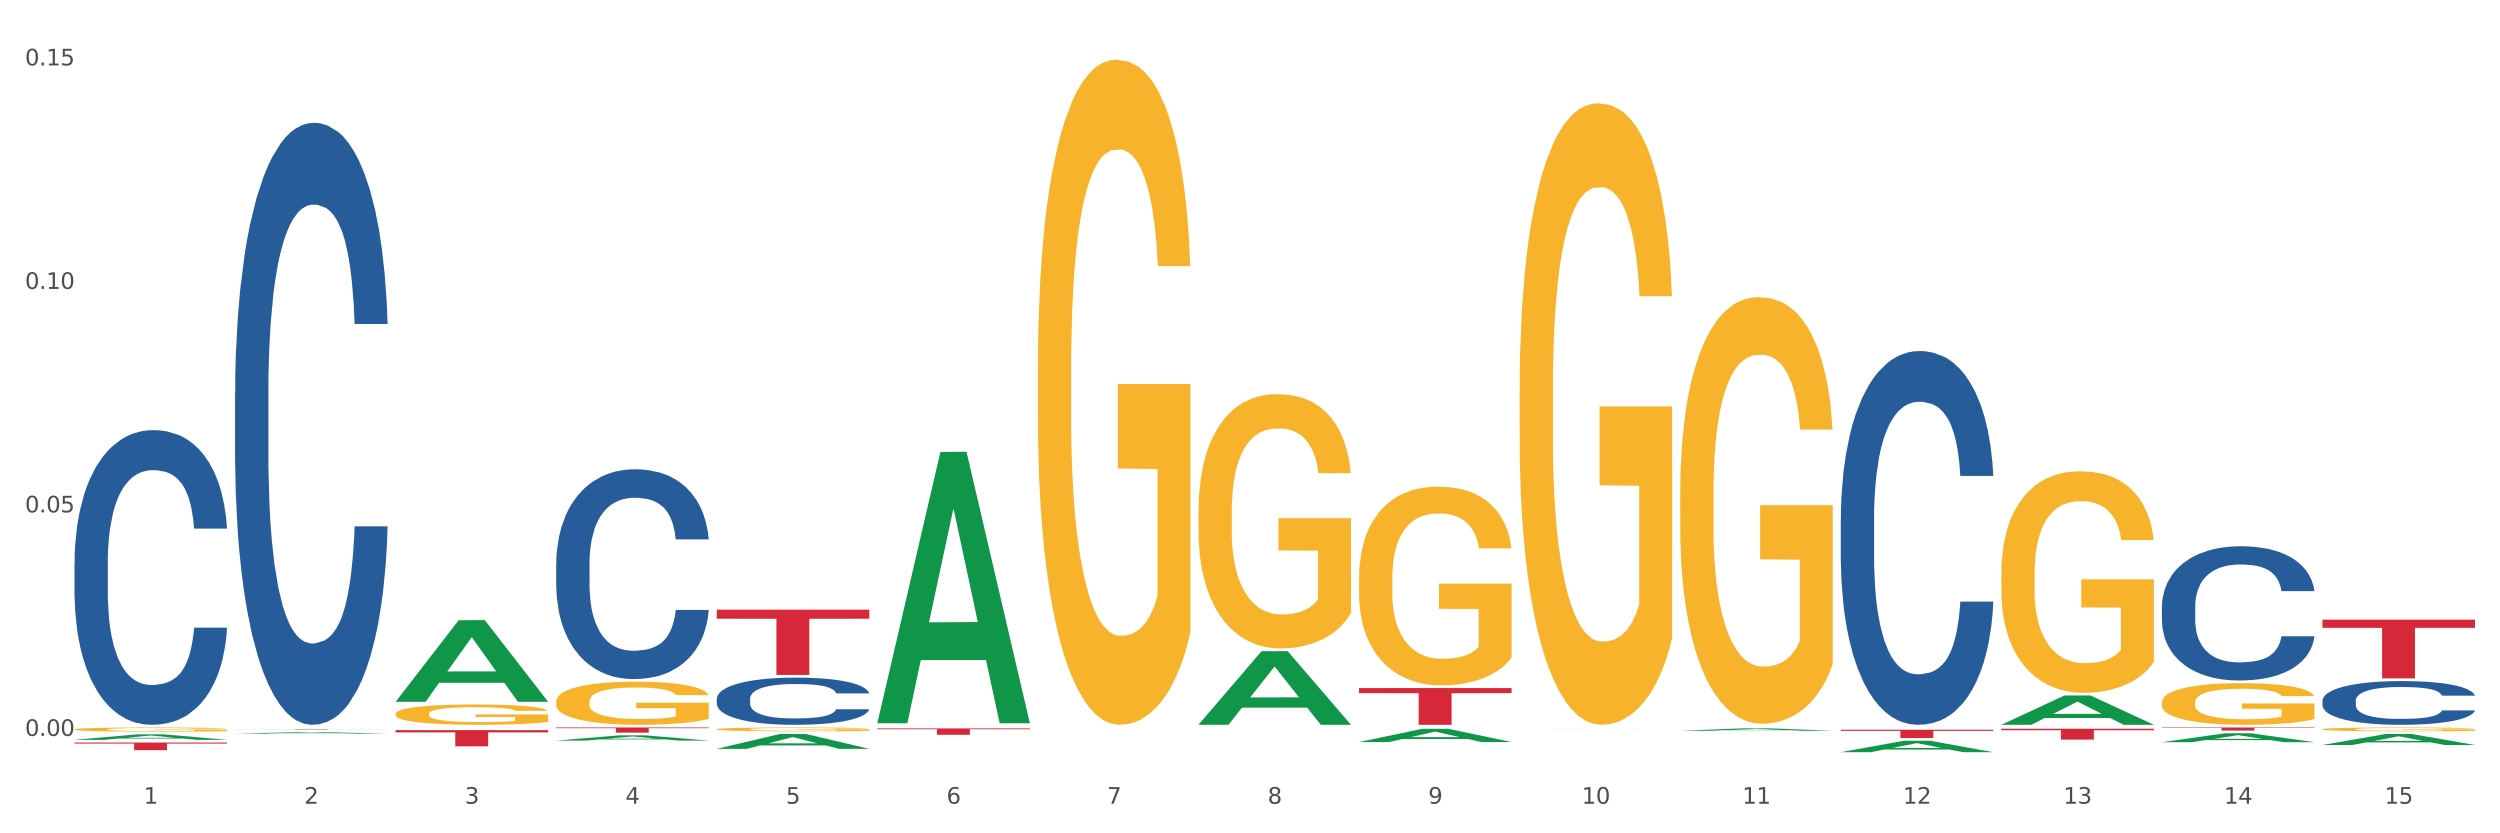 <?xml version="1.0" encoding="utf-8" standalone="no"?>
<!DOCTYPE svg PUBLIC "-//W3C//DTD SVG 1.1//EN"
  "http://www.w3.org/Graphics/SVG/1.1/DTD/svg11.dtd">
<svg xmlns:xlink="http://www.w3.org/1999/xlink" width="1080pt" height="360pt" viewBox="0 0 1080 360" xmlns="http://www.w3.org/2000/svg" version="1.1">
 <rect x="0" y="0" width="1080" height="360" fill="#333333" stroke="none"/>
 <defs>
  <style type="text/css">*{stroke-linejoin: round; stroke-linecap: butt}</style>
 </defs>
 <g id="figure_1">
  <g id="patch_1">
   <path d="M 0 360 
L 1080 360 
L 1080 0 
L 0 0 
z
" style="fill: #ffffff; stroke: #ffffff; stroke-linejoin: miter"/>
  </g>
  <g id="axes_1">
   <g id="matplotlib.axis_1">
    <g id="xtick_1">
     <g id="text_1">
      <!-- 1 -->
      <g style="fill: #4d4d4d" transform="translate(62.07 347.204) scale(0.096 -0.096)">
       <defs>
        <path id="DejaVuSans-31" d="M 794 531 
L 1825 531 
L 1825 4091 
L 703 3866 
L 703 4441 
L 1819 4666 
L 2450 4666 
L 2450 531 
L 3481 531 
L 3481 0 
L 794 0 
L 794 531 
z
" transform="scale(0.016)"/>
       </defs>
       <use xlink:href="#DejaVuSans-31"/>
      </g>
     </g>
    </g>
    <g id="xtick_2">
     <g id="text_2">
      <!-- 2 -->
      <g style="fill: #4d4d4d" transform="translate(131.436 347.204) scale(0.096 -0.096)">
       <defs>
        <path id="DejaVuSans-32" d="M 1228 531 
L 3431 531 
L 3431 0 
L 469 0 
L 469 531 
Q 828 903 1448 1529 
Q 2069 2156 2228 2338 
Q 2531 2678 2651 2914 
Q 2772 3150 2772 3378 
Q 2772 3750 2511 3984 
Q 2250 4219 1831 4219 
Q 1534 4219 1204 4116 
Q 875 4013 500 3803 
L 500 4441 
Q 881 4594 1212 4672 
Q 1544 4750 1819 4750 
Q 2544 4750 2975 4387 
Q 3406 4025 3406 3419 
Q 3406 3131 3298 2873 
Q 3191 2616 2906 2266 
Q 2828 2175 2409 1742 
Q 1991 1309 1228 531 
z
" transform="scale(0.016)"/>
       </defs>
       <use xlink:href="#DejaVuSans-32"/>
      </g>
     </g>
    </g>
    <g id="xtick_3">
     <g id="text_3">
      <!-- 3 -->
      <g style="fill: #4d4d4d" transform="translate(200.802 347.204) scale(0.096 -0.096)">
       <defs>
        <path id="DejaVuSans-33" d="M 2597 2516 
Q 3050 2419 3304 2112 
Q 3559 1806 3559 1356 
Q 3559 666 3084 287 
Q 2609 -91 1734 -91 
Q 1441 -91 1130 -33 
Q 819 25 488 141 
L 488 750 
Q 750 597 1062 519 
Q 1375 441 1716 441 
Q 2309 441 2620 675 
Q 2931 909 2931 1356 
Q 2931 1769 2642 2001 
Q 2353 2234 1838 2234 
L 1294 2234 
L 1294 2753 
L 1863 2753 
Q 2328 2753 2575 2939 
Q 2822 3125 2822 3475 
Q 2822 3834 2567 4026 
Q 2313 4219 1838 4219 
Q 1578 4219 1281 4162 
Q 984 4106 628 3988 
L 628 4550 
Q 988 4650 1302 4700 
Q 1616 4750 1894 4750 
Q 2613 4750 3031 4423 
Q 3450 4097 3450 3541 
Q 3450 3153 3228 2886 
Q 3006 2619 2597 2516 
z
" transform="scale(0.016)"/>
       </defs>
       <use xlink:href="#DejaVuSans-33"/>
      </g>
     </g>
    </g>
    <g id="xtick_4">
     <g id="text_4">
      <!-- 4 -->
      <g style="fill: #4d4d4d" transform="translate(270.169 347.204) scale(0.096 -0.096)">
       <defs>
        <path id="DejaVuSans-34" d="M 2419 4116 
L 825 1625 
L 2419 1625 
L 2419 4116 
z
M 2253 4666 
L 3047 4666 
L 3047 1625 
L 3713 1625 
L 3713 1100 
L 3047 1100 
L 3047 0 
L 2419 0 
L 2419 1100 
L 313 1100 
L 313 1709 
L 2253 4666 
z
" transform="scale(0.016)"/>
       </defs>
       <use xlink:href="#DejaVuSans-34"/>
      </g>
     </g>
    </g>
    <g id="xtick_5">
     <g id="text_5">
      <!-- 5 -->
      <g style="fill: #4d4d4d" transform="translate(339.535 347.204) scale(0.096 -0.096)">
       <defs>
        <path id="DejaVuSans-35" d="M 691 4666 
L 3169 4666 
L 3169 4134 
L 1269 4134 
L 1269 2991 
Q 1406 3038 1543 3061 
Q 1681 3084 1819 3084 
Q 2600 3084 3056 2656 
Q 3513 2228 3513 1497 
Q 3513 744 3044 326 
Q 2575 -91 1722 -91 
Q 1428 -91 1123 -41 
Q 819 9 494 109 
L 494 744 
Q 775 591 1075 516 
Q 1375 441 1709 441 
Q 2250 441 2565 725 
Q 2881 1009 2881 1497 
Q 2881 1984 2565 2268 
Q 2250 2553 1709 2553 
Q 1456 2553 1204 2497 
Q 953 2441 691 2322 
L 691 4666 
z
" transform="scale(0.016)"/>
       </defs>
       <use xlink:href="#DejaVuSans-35"/>
      </g>
     </g>
    </g>
    <g id="xtick_6">
     <g id="text_6">
      <!-- 6 -->
      <g style="fill: #4d4d4d" transform="translate(408.901 347.204) scale(0.096 -0.096)">
       <defs>
        <path id="DejaVuSans-36" d="M 2113 2584 
Q 1688 2584 1439 2293 
Q 1191 2003 1191 1497 
Q 1191 994 1439 701 
Q 1688 409 2113 409 
Q 2538 409 2786 701 
Q 3034 994 3034 1497 
Q 3034 2003 2786 2293 
Q 2538 2584 2113 2584 
z
M 3366 4563 
L 3366 3988 
Q 3128 4100 2886 4159 
Q 2644 4219 2406 4219 
Q 1781 4219 1451 3797 
Q 1122 3375 1075 2522 
Q 1259 2794 1537 2939 
Q 1816 3084 2150 3084 
Q 2853 3084 3261 2657 
Q 3669 2231 3669 1497 
Q 3669 778 3244 343 
Q 2819 -91 2113 -91 
Q 1303 -91 875 529 
Q 447 1150 447 2328 
Q 447 3434 972 4092 
Q 1497 4750 2381 4750 
Q 2619 4750 2861 4703 
Q 3103 4656 3366 4563 
z
" transform="scale(0.016)"/>
       </defs>
       <use xlink:href="#DejaVuSans-36"/>
      </g>
     </g>
    </g>
    <g id="xtick_7">
     <g id="text_7">
      <!-- 7 -->
      <g style="fill: #4d4d4d" transform="translate(478.267 347.204) scale(0.096 -0.096)">
       <defs>
        <path id="DejaVuSans-37" d="M 525 4666 
L 3525 4666 
L 3525 4397 
L 1831 0 
L 1172 0 
L 2766 4134 
L 525 4134 
L 525 4666 
z
" transform="scale(0.016)"/>
       </defs>
       <use xlink:href="#DejaVuSans-37"/>
      </g>
     </g>
    </g>
    <g id="xtick_8">
     <g id="text_8">
      <!-- 8 -->
      <g style="fill: #4d4d4d" transform="translate(547.634 347.204) scale(0.096 -0.096)">
       <defs>
        <path id="DejaVuSans-38" d="M 2034 2216 
Q 1584 2216 1326 1975 
Q 1069 1734 1069 1313 
Q 1069 891 1326 650 
Q 1584 409 2034 409 
Q 2484 409 2743 651 
Q 3003 894 3003 1313 
Q 3003 1734 2745 1975 
Q 2488 2216 2034 2216 
z
M 1403 2484 
Q 997 2584 770 2862 
Q 544 3141 544 3541 
Q 544 4100 942 4425 
Q 1341 4750 2034 4750 
Q 2731 4750 3128 4425 
Q 3525 4100 3525 3541 
Q 3525 3141 3298 2862 
Q 3072 2584 2669 2484 
Q 3125 2378 3379 2068 
Q 3634 1759 3634 1313 
Q 3634 634 3220 271 
Q 2806 -91 2034 -91 
Q 1263 -91 848 271 
Q 434 634 434 1313 
Q 434 1759 690 2068 
Q 947 2378 1403 2484 
z
M 1172 3481 
Q 1172 3119 1398 2916 
Q 1625 2713 2034 2713 
Q 2441 2713 2670 2916 
Q 2900 3119 2900 3481 
Q 2900 3844 2670 4047 
Q 2441 4250 2034 4250 
Q 1625 4250 1398 4047 
Q 1172 3844 1172 3481 
z
" transform="scale(0.016)"/>
       </defs>
       <use xlink:href="#DejaVuSans-38"/>
      </g>
     </g>
    </g>
    <g id="xtick_9">
     <g id="text_9">
      <!-- 9 -->
      <g style="fill: #4d4d4d" transform="translate(617 347.204) scale(0.096 -0.096)">
       <defs>
        <path id="DejaVuSans-39" d="M 703 97 
L 703 672 
Q 941 559 1184 500 
Q 1428 441 1663 441 
Q 2288 441 2617 861 
Q 2947 1281 2994 2138 
Q 2813 1869 2534 1725 
Q 2256 1581 1919 1581 
Q 1219 1581 811 2004 
Q 403 2428 403 3163 
Q 403 3881 828 4315 
Q 1253 4750 1959 4750 
Q 2769 4750 3195 4129 
Q 3622 3509 3622 2328 
Q 3622 1225 3098 567 
Q 2575 -91 1691 -91 
Q 1453 -91 1209 -44 
Q 966 3 703 97 
z
M 1959 2075 
Q 2384 2075 2632 2365 
Q 2881 2656 2881 3163 
Q 2881 3666 2632 3958 
Q 2384 4250 1959 4250 
Q 1534 4250 1286 3958 
Q 1038 3666 1038 3163 
Q 1038 2656 1286 2365 
Q 1534 2075 1959 2075 
z
" transform="scale(0.016)"/>
       </defs>
       <use xlink:href="#DejaVuSans-39"/>
      </g>
     </g>
    </g>
    <g id="xtick_10">
     <g id="text_10">
      <!-- 10 -->
      <g style="fill: #4d4d4d" transform="translate(683.312 347.204) scale(0.096 -0.096)">
       <defs>
        <path id="DejaVuSans-30" d="M 2034 4250 
Q 1547 4250 1301 3770 
Q 1056 3291 1056 2328 
Q 1056 1369 1301 889 
Q 1547 409 2034 409 
Q 2525 409 2770 889 
Q 3016 1369 3016 2328 
Q 3016 3291 2770 3770 
Q 2525 4250 2034 4250 
z
M 2034 4750 
Q 2819 4750 3233 4129 
Q 3647 3509 3647 2328 
Q 3647 1150 3233 529 
Q 2819 -91 2034 -91 
Q 1250 -91 836 529 
Q 422 1150 422 2328 
Q 422 3509 836 4129 
Q 1250 4750 2034 4750 
z
" transform="scale(0.016)"/>
       </defs>
       <use xlink:href="#DejaVuSans-31"/>
       <use xlink:href="#DejaVuSans-30" transform="translate(63.623 0)"/>
      </g>
     </g>
    </g>
    <g id="xtick_11">
     <g id="text_11">
      <!-- 11 -->
      <g style="fill: #4d4d4d" transform="translate(752.678 347.204) scale(0.096 -0.096)">
       <use xlink:href="#DejaVuSans-31"/>
       <use xlink:href="#DejaVuSans-31" transform="translate(63.623 0)"/>
      </g>
     </g>
    </g>
    <g id="xtick_12">
     <g id="text_12">
      <!-- 12 -->
      <g style="fill: #4d4d4d" transform="translate(822.044 347.204) scale(0.096 -0.096)">
       <use xlink:href="#DejaVuSans-31"/>
       <use xlink:href="#DejaVuSans-32" transform="translate(63.623 0)"/>
      </g>
     </g>
    </g>
    <g id="xtick_13">
     <g id="text_13">
      <!-- 13 -->
      <g style="fill: #4d4d4d" transform="translate(891.411 347.204) scale(0.096 -0.096)">
       <use xlink:href="#DejaVuSans-31"/>
       <use xlink:href="#DejaVuSans-33" transform="translate(63.623 0)"/>
      </g>
     </g>
    </g>
    <g id="xtick_14">
     <g id="text_14">
      <!-- 14 -->
      <g style="fill: #4d4d4d" transform="translate(960.777 347.204) scale(0.096 -0.096)">
       <use xlink:href="#DejaVuSans-31"/>
       <use xlink:href="#DejaVuSans-34" transform="translate(63.623 0)"/>
      </g>
     </g>
    </g>
    <g id="xtick_15">
     <g id="text_15">
      <!-- 15 -->
      <g style="fill: #4d4d4d" transform="translate(1030.143 347.204) scale(0.096 -0.096)">
       <use xlink:href="#DejaVuSans-31"/>
       <use xlink:href="#DejaVuSans-35" transform="translate(63.623 0)"/>
      </g>
     </g>
    </g>
    <g id="xtick_16"/>
    <g id="xtick_17"/>
    <g id="xtick_18"/>
    <g id="xtick_19"/>
    <g id="xtick_20"/>
    <g id="xtick_21"/>
    <g id="xtick_22"/>
    <g id="xtick_23"/>
    <g id="xtick_24"/>
    <g id="xtick_25"/>
    <g id="xtick_26"/>
    <g id="xtick_27"/>
    <g id="xtick_28"/>
    <g id="xtick_29"/>
   </g>
   <g id="matplotlib.axis_2">
    <g id="ytick_1">
     <g id="text_16">
      <!-- 0.00 -->
      <g style="fill: #4d4d4d" transform="translate(10.8 317.913) scale(0.096 -0.096)">
       <defs>
        <path id="DejaVuSans-2e" d="M 684 794 
L 1344 794 
L 1344 0 
L 684 0 
L 684 794 
z
" transform="scale(0.016)"/>
       </defs>
       <use xlink:href="#DejaVuSans-30"/>
       <use xlink:href="#DejaVuSans-2e" transform="translate(63.623 0)"/>
       <use xlink:href="#DejaVuSans-30" transform="translate(95.41 0)"/>
       <use xlink:href="#DejaVuSans-30" transform="translate(159.033 0)"/>
      </g>
     </g>
    </g>
    <g id="ytick_2">
     <g id="text_17">
      <!-- 0.05 -->
      <g style="fill: #4d4d4d" transform="translate(10.8 221.36) scale(0.096 -0.096)">
       <use xlink:href="#DejaVuSans-30"/>
       <use xlink:href="#DejaVuSans-2e" transform="translate(63.623 0)"/>
       <use xlink:href="#DejaVuSans-30" transform="translate(95.41 0)"/>
       <use xlink:href="#DejaVuSans-35" transform="translate(159.033 0)"/>
      </g>
     </g>
    </g>
    <g id="ytick_3">
     <g id="text_18">
      <!-- 0.10 -->
      <g style="fill: #4d4d4d" transform="translate(10.8 124.806) scale(0.096 -0.096)">
       <use xlink:href="#DejaVuSans-30"/>
       <use xlink:href="#DejaVuSans-2e" transform="translate(63.623 0)"/>
       <use xlink:href="#DejaVuSans-31" transform="translate(95.41 0)"/>
       <use xlink:href="#DejaVuSans-30" transform="translate(159.033 0)"/>
      </g>
     </g>
    </g>
    <g id="ytick_4">
     <g id="text_19">
      <!-- 0.15 -->
      <g style="fill: #4d4d4d" transform="translate(10.8 28.253) scale(0.096 -0.096)">
       <use xlink:href="#DejaVuSans-30"/>
       <use xlink:href="#DejaVuSans-2e" transform="translate(63.623 0)"/>
       <use xlink:href="#DejaVuSans-31" transform="translate(95.41 0)"/>
       <use xlink:href="#DejaVuSans-35" transform="translate(159.033 0)"/>
      </g>
     </g>
    </g>
    <g id="ytick_5"/>
    <g id="ytick_6"/>
    <g id="ytick_7"/>
   </g>
   <g id="PolyCollection_1">
    <path d="M 32.175 319.61 
L 32.243 319.608 
L 59.417 317.229 
L 70.695 317.227 
L 98.073 319.615 
L 85.029 319.615 
L 79.119 319.059 
L 51.061 319.059 
L 50.857 319.068 
L 45.151 319.615 
L 32.175 319.615 
L 32.175 319.61 
L 54.594 318.727 
L 75.586 318.725 
L 65.192 317.736 
L 65.056 317.731 
L 64.92 317.738 
L 54.526 318.725 
L 54.594 318.727 
L 32.175 319.61 
z
" clip-path="url(#pfe4b7aaa9e)" style="fill: #109648"/>
    <path d="M 933.936 314.266 
L 999.834 314.266 
L 999.834 314.455 
L 973.912 314.457 
L 973.912 315.627 
L 959.702 315.627 
L 959.702 314.457 
L 933.936 314.455 
L 933.936 314.267 
L 933.936 314.266 
z
" clip-path="url(#pfe4b7aaa9e)" style="fill: #d62839"/>
    <path d="M 864.57 314.812 
L 930.468 314.812 
L 930.468 315.466 
L 904.546 315.471 
L 904.546 319.518 
L 890.335 319.518 
L 890.335 315.471 
L 864.57 315.466 
L 864.57 314.817 
L 864.57 314.812 
z
" clip-path="url(#pfe4b7aaa9e)" style="fill: #d62839"/>
    <path d="M 795.203 315.239 
L 861.101 315.239 
L 861.101 315.74 
L 835.179 315.743 
L 835.179 318.843 
L 820.969 318.843 
L 820.969 315.743 
L 795.203 315.74 
L 795.203 315.242 
L 795.203 315.239 
z
" clip-path="url(#pfe4b7aaa9e)" style="fill: #d62839"/>
    <path d="M 587.105 297.233 
L 653.003 297.233 
L 653.003 299.44 
L 627.081 299.455 
L 627.081 313.112 
L 612.871 313.112 
L 612.871 299.455 
L 587.105 299.44 
L 587.105 297.248 
L 587.105 297.233 
z
" clip-path="url(#pfe4b7aaa9e)" style="fill: #d62839"/>
    <path d="M 379.006 314.665 
L 444.904 314.665 
L 444.904 315.05 
L 418.982 315.053 
L 418.982 317.437 
L 404.772 317.437 
L 404.772 315.053 
L 379.006 315.05 
L 379.006 314.668 
L 379.006 314.665 
z
" clip-path="url(#pfe4b7aaa9e)" style="fill: #d62839"/>
    <path d="M 309.64 263.381 
L 375.538 263.381 
L 375.538 267.299 
L 349.616 267.326 
L 349.616 291.576 
L 335.406 291.576 
L 335.406 267.326 
L 309.64 267.299 
L 309.64 263.408 
L 309.64 263.381 
z
" clip-path="url(#pfe4b7aaa9e)" style="fill: #d62839"/>
    <path d="M 240.274 314.266 
L 306.172 314.266 
L 306.172 314.578 
L 280.25 314.58 
L 280.25 316.512 
L 266.039 316.512 
L 266.039 314.58 
L 240.274 314.578 
L 240.274 314.268 
L 240.274 314.266 
z
" clip-path="url(#pfe4b7aaa9e)" style="fill: #d62839"/>
    <path d="M 170.907 315.416 
L 236.805 315.416 
L 236.805 316.39 
L 210.883 316.396 
L 210.883 322.42 
L 196.673 322.42 
L 196.673 316.396 
L 170.907 316.39 
L 170.907 315.423 
L 170.907 315.416 
z
" clip-path="url(#pfe4b7aaa9e)" style="fill: #d62839"/>
    <path d="M 101.541 314.969 
L 167.439 314.969 
L 167.439 314.991 
L 141.517 314.992 
L 141.517 315.133 
L 127.307 315.133 
L 127.307 314.992 
L 101.541 314.991 
L 101.541 314.969 
L 101.541 314.969 
z
" clip-path="url(#pfe4b7aaa9e)" style="fill: #d62839"/>
    <path d="M 32.175 320.769 
L 98.073 320.769 
L 98.073 321.227 
L 72.151 321.23 
L 72.151 324.064 
L 57.941 324.064 
L 57.941 321.23 
L 32.175 321.227 
L 32.175 320.772 
L 32.175 320.769 
z
" clip-path="url(#pfe4b7aaa9e)" style="fill: #d62839"/>
    <path d="M 32.175 243.01 
L 32.253 242.893 
L 32.253 239.638 
L 32.487 235.221 
L 33.343 227.083 
L 34.434 220.921 
L 36.303 213.713 
L 37.316 210.69 
L 38.64 207.319 
L 41.366 201.855 
L 44.482 197.205 
L 46.663 194.647 
L 48.299 193.02 
L 51.96 190.113 
L 54.063 188.834 
L 56.244 187.788 
L 58.114 187.09 
L 61.229 186.277 
L 63.722 185.928 
L 66.604 185.812 
L 69.019 185.928 
L 72.212 186.393 
L 76.886 187.788 
L 78.677 188.602 
L 81.092 189.997 
L 83.585 191.857 
L 85.61 193.717 
L 87.947 196.391 
L 90.361 199.879 
L 92.698 204.296 
L 94.334 208.365 
L 95.658 212.667 
L 96.827 217.898 
L 97.683 223.595 
L 98.073 228.361 
L 83.818 228.361 
L 83.429 224.06 
L 82.65 219.41 
L 81.871 216.271 
L 81.014 213.713 
L 79.69 210.807 
L 78.522 208.947 
L 76.574 206.738 
L 74.783 205.343 
L 73.303 204.529 
L 71.511 203.831 
L 67.694 203.134 
L 64.968 203.134 
L 63.255 203.366 
L 61.151 203.948 
L 59.36 204.761 
L 57.257 206.156 
L 55.621 207.668 
L 53.985 209.644 
L 53.05 211.039 
L 51.648 213.597 
L 50.714 215.689 
L 49.467 219.293 
L 48.766 221.851 
L 47.52 228.478 
L 46.975 233.36 
L 46.741 236.732 
L 46.585 240.452 
L 46.585 258.588 
L 47.053 266.726 
L 47.442 270.214 
L 48.065 274.166 
L 49.234 279.282 
L 50.947 284.281 
L 52.739 287.885 
L 54.219 290.093 
L 55.621 291.721 
L 57.023 293 
L 58.737 294.162 
L 60.139 294.86 
L 62.242 295.557 
L 64.734 295.906 
L 66.682 295.906 
L 70.654 295.325 
L 72.446 294.744 
L 74.16 293.93 
L 76.029 292.651 
L 77.509 291.256 
L 78.366 290.21 
L 79.768 288.001 
L 80.858 285.676 
L 81.793 283.002 
L 82.416 280.677 
L 83.117 277.189 
L 83.663 273.236 
L 83.818 271.144 
L 98.073 271.144 
L 97.761 275.329 
L 97.216 279.398 
L 96.126 284.862 
L 95.269 288.001 
L 93.945 291.837 
L 92.542 295.092 
L 90.595 298.696 
L 88.804 301.37 
L 86.934 303.695 
L 84.909 305.788 
L 81.248 308.694 
L 79.924 309.508 
L 77.12 310.903 
L 74.939 311.717 
L 71.745 312.531 
L 68.473 312.996 
L 65.046 313.112 
L 62.008 312.88 
L 58.659 312.182 
L 56.556 311.485 
L 54.219 310.438 
L 51.493 308.811 
L 48.922 306.834 
L 46.507 304.509 
L 44.248 301.835 
L 42.145 298.813 
L 39.419 293.814 
L 37.394 288.931 
L 35.914 284.397 
L 34.901 280.56 
L 33.889 275.678 
L 33.343 272.306 
L 32.487 264.168 
L 32.175 256.612 
L 32.175 243.01 
z
" clip-path="url(#pfe4b7aaa9e)" style="fill: #255c99"/>
    <path d="M 101.541 169.901 
L 101.619 169.664 
L 101.619 163.014 
L 101.853 153.989 
L 102.71 137.364 
L 103.8 124.777 
L 105.67 110.052 
L 106.682 103.877 
L 108.006 96.989 
L 110.733 85.827 
L 113.848 76.327 
L 116.029 71.102 
L 117.665 67.777 
L 121.326 61.84 
L 123.429 59.227 
L 125.61 57.09 
L 127.48 55.665 
L 130.595 54.002 
L 133.088 53.29 
L 135.97 53.052 
L 138.385 53.29 
L 141.578 54.24 
L 146.252 57.09 
L 148.044 58.752 
L 150.458 61.602 
L 152.951 65.402 
L 154.976 69.202 
L 157.313 74.665 
L 159.728 81.79 
L 162.064 90.815 
L 163.7 99.127 
L 165.024 107.914 
L 166.193 118.602 
L 167.05 130.239 
L 167.439 139.977 
L 153.185 139.977 
L 152.795 131.189 
L 152.016 121.689 
L 151.237 115.277 
L 150.38 110.052 
L 149.056 104.114 
L 147.888 100.314 
L 145.941 95.802 
L 144.149 92.952 
L 142.669 91.29 
L 140.877 89.865 
L 137.061 88.44 
L 134.334 88.44 
L 132.621 88.915 
L 130.518 90.102 
L 128.726 91.765 
L 126.623 94.615 
L 124.987 97.702 
L 123.351 101.739 
L 122.417 104.589 
L 121.015 109.814 
L 120.08 114.089 
L 118.834 121.452 
L 118.133 126.677 
L 116.886 140.214 
L 116.341 150.189 
L 116.107 157.076 
L 115.952 164.676 
L 115.952 201.726 
L 116.419 218.351 
L 116.808 225.476 
L 117.431 233.55 
L 118.6 244 
L 120.314 254.213 
L 122.105 261.575 
L 123.585 266.088 
L 124.987 269.413 
L 126.389 272.025 
L 128.103 274.4 
L 129.505 275.825 
L 131.608 277.25 
L 134.101 277.963 
L 136.048 277.963 
L 140.021 276.775 
L 141.812 275.588 
L 143.526 273.925 
L 145.395 271.313 
L 146.875 268.463 
L 147.732 266.325 
L 149.134 261.813 
L 150.225 257.063 
L 151.159 251.6 
L 151.783 246.85 
L 152.484 239.725 
L 153.029 231.651 
L 153.185 227.376 
L 167.439 227.376 
L 167.128 235.925 
L 166.582 244.238 
L 165.492 255.4 
L 164.635 261.813 
L 163.311 269.65 
L 161.909 276.3 
L 159.961 283.662 
L 158.17 289.125 
L 156.3 293.875 
L 154.275 298.15 
L 150.614 304.087 
L 149.29 305.75 
L 146.486 308.6 
L 144.305 310.262 
L 141.111 311.925 
L 137.84 312.875 
L 134.412 313.112 
L 131.374 312.637 
L 128.025 311.212 
L 125.922 309.787 
L 123.585 307.65 
L 120.859 304.325 
L 118.288 300.287 
L 115.874 295.537 
L 113.615 290.075 
L 111.512 283.9 
L 108.785 273.688 
L 106.76 263.713 
L 105.28 254.45 
L 104.267 246.613 
L 103.255 236.638 
L 102.71 229.751 
L 101.853 213.126 
L 101.541 197.688 
L 101.541 169.901 
z
" clip-path="url(#pfe4b7aaa9e)" style="fill: #255c99"/>
    <path d="M 240.274 243.448 
L 240.352 243.365 
L 240.352 241.048 
L 240.585 237.903 
L 241.442 232.109 
L 242.533 227.723 
L 244.402 222.592 
L 245.415 220.44 
L 246.739 218.04 
L 249.465 214.15 
L 252.581 210.839 
L 254.762 209.019 
L 256.398 207.86 
L 260.059 205.791 
L 262.162 204.88 
L 264.343 204.136 
L 266.212 203.639 
L 269.328 203.06 
L 271.821 202.811 
L 274.703 202.729 
L 277.117 202.811 
L 280.311 203.142 
L 284.985 204.136 
L 286.776 204.715 
L 289.191 205.708 
L 291.683 207.032 
L 293.709 208.356 
L 296.045 210.26 
L 298.46 212.743 
L 300.797 215.888 
L 302.433 218.785 
L 303.757 221.847 
L 304.925 225.571 
L 305.782 229.626 
L 306.172 233.02 
L 291.917 233.02 
L 291.528 229.958 
L 290.749 226.647 
L 289.97 224.412 
L 289.113 222.592 
L 287.789 220.523 
L 286.62 219.198 
L 284.673 217.626 
L 282.881 216.633 
L 281.401 216.053 
L 279.61 215.557 
L 275.793 215.06 
L 273.067 215.06 
L 271.353 215.226 
L 269.25 215.64 
L 267.458 216.219 
L 265.355 217.212 
L 263.72 218.288 
L 262.084 219.695 
L 261.149 220.688 
L 259.747 222.509 
L 258.812 223.999 
L 257.566 226.564 
L 256.865 228.385 
L 255.619 233.103 
L 255.073 236.579 
L 254.84 238.979 
L 254.684 241.627 
L 254.684 254.538 
L 255.151 260.332 
L 255.541 262.814 
L 256.164 265.628 
L 257.332 269.27 
L 259.046 272.829 
L 260.838 275.394 
L 262.318 276.967 
L 263.72 278.126 
L 265.122 279.036 
L 266.835 279.864 
L 268.237 280.36 
L 270.341 280.857 
L 272.833 281.105 
L 274.78 281.105 
L 278.753 280.691 
L 280.545 280.277 
L 282.258 279.698 
L 284.128 278.788 
L 285.608 277.795 
L 286.465 277.05 
L 287.867 275.477 
L 288.957 273.822 
L 289.892 271.918 
L 290.515 270.263 
L 291.216 267.78 
L 291.761 264.966 
L 291.917 263.477 
L 306.172 263.477 
L 305.86 266.456 
L 305.315 269.353 
L 304.224 273.243 
L 303.367 275.477 
L 302.043 278.208 
L 300.641 280.526 
L 298.694 283.091 
L 296.902 284.995 
L 295.033 286.65 
L 293.008 288.14 
L 289.347 290.209 
L 288.022 290.788 
L 285.218 291.781 
L 283.037 292.361 
L 279.844 292.94 
L 276.572 293.271 
L 273.145 293.354 
L 270.107 293.188 
L 266.757 292.692 
L 264.654 292.195 
L 262.318 291.45 
L 259.591 290.292 
L 257.021 288.885 
L 254.606 287.229 
L 252.347 285.326 
L 250.244 283.174 
L 247.518 279.615 
L 245.493 276.139 
L 244.013 272.912 
L 243 270.18 
L 241.987 266.704 
L 241.442 264.304 
L 240.585 258.511 
L 240.274 253.131 
L 240.274 243.448 
z
" clip-path="url(#pfe4b7aaa9e)" style="fill: #255c99"/>
    <path d="M 309.64 301.888 
L 309.718 301.869 
L 309.718 301.348 
L 309.951 300.641 
L 310.808 299.338 
L 311.899 298.351 
L 313.768 297.197 
L 314.781 296.713 
L 316.105 296.173 
L 318.831 295.299 
L 321.947 294.554 
L 324.128 294.145 
L 325.764 293.884 
L 329.425 293.419 
L 331.528 293.214 
L 333.709 293.046 
L 335.578 292.935 
L 338.694 292.804 
L 341.187 292.749 
L 344.069 292.73 
L 346.484 292.749 
L 349.677 292.823 
L 354.351 293.046 
L 356.142 293.177 
L 358.557 293.4 
L 361.05 293.698 
L 363.075 293.996 
L 365.412 294.424 
L 367.826 294.982 
L 370.163 295.69 
L 371.799 296.341 
L 373.123 297.03 
L 374.291 297.867 
L 375.148 298.779 
L 375.538 299.543 
L 361.283 299.543 
L 360.894 298.854 
L 360.115 298.109 
L 359.336 297.607 
L 358.479 297.197 
L 357.155 296.732 
L 355.987 296.434 
L 354.039 296.08 
L 352.248 295.857 
L 350.768 295.727 
L 348.976 295.615 
L 345.159 295.503 
L 342.433 295.503 
L 340.719 295.541 
L 338.616 295.634 
L 336.825 295.764 
L 334.722 295.987 
L 333.086 296.229 
L 331.45 296.546 
L 330.515 296.769 
L 329.113 297.179 
L 328.179 297.514 
L 326.932 298.091 
L 326.231 298.5 
L 324.985 299.561 
L 324.44 300.343 
L 324.206 300.883 
L 324.05 301.478 
L 324.05 304.382 
L 324.518 305.685 
L 324.907 306.244 
L 325.53 306.876 
L 326.699 307.695 
L 328.412 308.496 
L 330.204 309.073 
L 331.684 309.427 
L 333.086 309.687 
L 334.488 309.892 
L 336.202 310.078 
L 337.604 310.19 
L 339.707 310.301 
L 342.199 310.357 
L 344.147 310.357 
L 348.119 310.264 
L 349.911 310.171 
L 351.624 310.041 
L 353.494 309.836 
L 354.974 309.613 
L 355.831 309.445 
L 357.233 309.092 
L 358.323 308.719 
L 359.258 308.291 
L 359.881 307.919 
L 360.582 307.36 
L 361.127 306.728 
L 361.283 306.393 
L 375.538 306.393 
L 375.226 307.063 
L 374.681 307.714 
L 373.59 308.589 
L 372.734 309.092 
L 371.409 309.706 
L 370.007 310.227 
L 368.06 310.804 
L 366.268 311.232 
L 364.399 311.604 
L 362.374 311.939 
L 358.713 312.405 
L 357.389 312.535 
L 354.584 312.758 
L 352.403 312.889 
L 349.21 313.019 
L 345.938 313.094 
L 342.511 313.112 
L 339.473 313.075 
L 336.124 312.963 
L 334.021 312.852 
L 331.684 312.684 
L 328.957 312.423 
L 326.387 312.107 
L 323.972 311.735 
L 321.713 311.307 
L 319.61 310.823 
L 316.884 310.022 
L 314.859 309.24 
L 313.379 308.514 
L 312.366 307.9 
L 311.354 307.118 
L 310.808 306.579 
L 309.951 305.276 
L 309.64 304.066 
L 309.64 301.888 
z
" clip-path="url(#pfe4b7aaa9e)" style="fill: #255c99"/>
    <path d="M 795.203 224.193 
L 795.281 224.046 
L 795.281 219.917 
L 795.515 214.313 
L 796.372 203.991 
L 797.462 196.176 
L 799.332 187.033 
L 800.344 183.199 
L 801.669 178.923 
L 804.395 171.992 
L 807.511 166.094 
L 809.692 162.85 
L 811.327 160.785 
L 814.988 157.099 
L 817.092 155.476 
L 819.273 154.149 
L 821.142 153.265 
L 824.258 152.232 
L 826.75 151.79 
L 829.632 151.643 
L 832.047 151.79 
L 835.241 152.38 
L 839.914 154.149 
L 841.706 155.182 
L 844.121 156.951 
L 846.613 159.31 
L 848.638 161.67 
L 850.975 165.061 
L 853.39 169.485 
L 855.727 175.089 
L 857.362 180.25 
L 858.687 185.706 
L 859.855 192.342 
L 860.712 199.567 
L 861.101 205.613 
L 846.847 205.613 
L 846.457 200.157 
L 845.678 194.259 
L 844.899 190.277 
L 844.043 187.033 
L 842.718 183.347 
L 841.55 180.987 
L 839.603 178.185 
L 837.811 176.416 
L 836.331 175.384 
L 834.54 174.499 
L 830.723 173.614 
L 827.997 173.614 
L 826.283 173.909 
L 824.18 174.646 
L 822.388 175.679 
L 820.285 177.448 
L 818.649 179.365 
L 817.014 181.872 
L 816.079 183.642 
L 814.677 186.886 
L 813.742 189.54 
L 812.496 194.111 
L 811.795 197.355 
L 810.548 205.761 
L 810.003 211.954 
L 809.77 216.23 
L 809.614 220.949 
L 809.614 243.953 
L 810.081 254.275 
L 810.471 258.699 
L 811.094 263.713 
L 812.262 270.201 
L 813.976 276.542 
L 815.767 281.113 
L 817.247 283.915 
L 818.649 285.979 
L 820.051 287.601 
L 821.765 289.076 
L 823.167 289.961 
L 825.27 290.846 
L 827.763 291.288 
L 829.71 291.288 
L 833.683 290.551 
L 835.474 289.813 
L 837.188 288.781 
L 839.057 287.159 
L 840.537 285.389 
L 841.394 284.062 
L 842.796 281.261 
L 843.887 278.311 
L 844.822 274.92 
L 845.445 271.971 
L 846.146 267.547 
L 846.691 262.533 
L 846.847 259.879 
L 861.101 259.879 
L 860.79 265.187 
L 860.245 270.348 
L 859.154 277.279 
L 858.297 281.261 
L 856.973 286.127 
L 855.571 290.256 
L 853.624 294.827 
L 851.832 298.219 
L 849.963 301.168 
L 847.937 303.822 
L 844.276 307.509 
L 842.952 308.541 
L 840.148 310.31 
L 837.967 311.343 
L 834.773 312.375 
L 831.502 312.965 
L 828.074 313.112 
L 825.037 312.817 
L 821.687 311.932 
L 819.584 311.048 
L 817.247 309.721 
L 814.521 307.656 
L 811.951 305.149 
L 809.536 302.2 
L 807.277 298.808 
L 805.174 294.974 
L 802.448 288.634 
L 800.422 282.44 
L 798.942 276.689 
L 797.93 271.823 
L 796.917 265.63 
L 796.372 261.353 
L 795.515 251.031 
L 795.203 241.446 
L 795.203 224.193 
z
" clip-path="url(#pfe4b7aaa9e)" style="fill: #255c99"/>
    <path d="M 933.936 262.038 
L 934.014 261.985 
L 934.014 260.503 
L 934.247 258.49 
L 935.104 254.783 
L 936.195 251.976 
L 938.064 248.692 
L 939.077 247.315 
L 940.401 245.779 
L 943.127 243.29 
L 946.243 241.172 
L 948.424 240.007 
L 950.06 239.265 
L 953.721 237.941 
L 955.824 237.359 
L 958.005 236.882 
L 959.874 236.564 
L 962.99 236.194 
L 965.483 236.035 
L 968.365 235.982 
L 970.779 236.035 
L 973.973 236.247 
L 978.647 236.882 
L 980.438 237.253 
L 982.853 237.888 
L 985.346 238.736 
L 987.371 239.583 
L 989.708 240.801 
L 992.122 242.39 
L 994.459 244.403 
L 996.095 246.256 
L 997.419 248.216 
L 998.587 250.599 
L 999.444 253.194 
L 999.834 255.365 
L 985.579 255.365 
L 985.19 253.406 
L 984.411 251.287 
L 983.632 249.857 
L 982.775 248.692 
L 981.451 247.368 
L 980.283 246.521 
L 978.335 245.515 
L 976.544 244.879 
L 975.064 244.508 
L 973.272 244.191 
L 969.455 243.873 
L 966.729 243.873 
L 965.015 243.979 
L 962.912 244.244 
L 961.121 244.614 
L 959.018 245.25 
L 957.382 245.938 
L 955.746 246.839 
L 954.811 247.474 
L 953.409 248.639 
L 952.475 249.593 
L 951.228 251.234 
L 950.527 252.4 
L 949.281 255.418 
L 948.736 257.643 
L 948.502 259.179 
L 948.346 260.873 
L 948.346 269.135 
L 948.814 272.842 
L 949.203 274.431 
L 949.826 276.232 
L 950.995 278.562 
L 952.708 280.839 
L 954.5 282.481 
L 955.98 283.488 
L 957.382 284.229 
L 958.784 284.812 
L 960.498 285.341 
L 961.9 285.659 
L 964.003 285.977 
L 966.495 286.136 
L 968.443 286.136 
L 972.415 285.871 
L 974.207 285.606 
L 975.92 285.235 
L 977.79 284.653 
L 979.27 284.017 
L 980.127 283.54 
L 981.529 282.534 
L 982.619 281.475 
L 983.554 280.257 
L 984.177 279.198 
L 984.878 277.609 
L 985.423 275.808 
L 985.579 274.855 
L 999.834 274.855 
L 999.522 276.761 
L 998.977 278.615 
L 997.886 281.104 
L 997.03 282.534 
L 995.705 284.282 
L 994.303 285.765 
L 992.356 287.407 
L 990.564 288.625 
L 988.695 289.684 
L 986.67 290.637 
L 983.009 291.961 
L 981.685 292.332 
L 978.88 292.967 
L 976.699 293.338 
L 973.506 293.709 
L 970.234 293.921 
L 966.807 293.974 
L 963.769 293.868 
L 960.42 293.55 
L 958.317 293.232 
L 955.98 292.756 
L 953.253 292.014 
L 950.683 291.114 
L 948.268 290.055 
L 946.009 288.837 
L 943.906 287.46 
L 941.18 285.182 
L 939.155 282.958 
L 937.675 280.892 
L 936.662 279.145 
L 935.65 276.92 
L 935.104 275.385 
L 934.247 271.677 
L 933.936 268.235 
L 933.936 262.038 
z
" clip-path="url(#pfe4b7aaa9e)" style="fill: #255c99"/>
    <path d="M 1003.302 302.711 
L 1003.38 302.693 
L 1003.38 302.21 
L 1003.614 301.555 
L 1004.47 300.347 
L 1005.561 299.433 
L 1007.43 298.364 
L 1008.443 297.915 
L 1009.767 297.415 
L 1012.494 296.604 
L 1015.609 295.914 
L 1017.79 295.535 
L 1019.426 295.293 
L 1023.087 294.862 
L 1025.19 294.672 
L 1027.371 294.517 
L 1029.241 294.413 
L 1032.356 294.293 
L 1034.849 294.241 
L 1037.731 294.224 
L 1040.146 294.241 
L 1043.339 294.31 
L 1048.013 294.517 
L 1049.805 294.638 
L 1052.219 294.845 
L 1054.712 295.121 
L 1056.737 295.397 
L 1059.074 295.793 
L 1061.489 296.311 
L 1063.825 296.966 
L 1065.461 297.57 
L 1066.785 298.208 
L 1067.954 298.985 
L 1068.811 299.83 
L 1069.2 300.537 
L 1054.945 300.537 
L 1054.556 299.899 
L 1053.777 299.209 
L 1052.998 298.743 
L 1052.141 298.364 
L 1050.817 297.932 
L 1049.649 297.656 
L 1047.701 297.329 
L 1045.91 297.122 
L 1044.43 297.001 
L 1042.638 296.897 
L 1038.822 296.794 
L 1036.095 296.794 
L 1034.382 296.828 
L 1032.278 296.915 
L 1030.487 297.035 
L 1028.384 297.242 
L 1026.748 297.467 
L 1025.112 297.76 
L 1024.178 297.967 
L 1022.775 298.346 
L 1021.841 298.657 
L 1020.594 299.192 
L 1019.893 299.571 
L 1018.647 300.554 
L 1018.102 301.279 
L 1017.868 301.779 
L 1017.712 302.331 
L 1017.712 305.022 
L 1018.18 306.229 
L 1018.569 306.747 
L 1019.192 307.333 
L 1020.361 308.092 
L 1022.074 308.834 
L 1023.866 309.369 
L 1025.346 309.697 
L 1026.748 309.938 
L 1028.15 310.128 
L 1029.864 310.3 
L 1031.266 310.404 
L 1033.369 310.507 
L 1035.862 310.559 
L 1037.809 310.559 
L 1041.781 310.473 
L 1043.573 310.387 
L 1045.287 310.266 
L 1047.156 310.076 
L 1048.636 309.869 
L 1049.493 309.714 
L 1050.895 309.386 
L 1051.986 309.041 
L 1052.92 308.644 
L 1053.543 308.299 
L 1054.244 307.782 
L 1054.79 307.195 
L 1054.945 306.885 
L 1069.2 306.885 
L 1068.888 307.506 
L 1068.343 308.11 
L 1067.253 308.92 
L 1066.396 309.386 
L 1065.072 309.955 
L 1063.67 310.438 
L 1061.722 310.973 
L 1059.931 311.37 
L 1058.061 311.715 
L 1056.036 312.025 
L 1052.375 312.457 
L 1051.051 312.577 
L 1048.247 312.784 
L 1046.066 312.905 
L 1042.872 313.026 
L 1039.6 313.095 
L 1036.173 313.112 
L 1033.135 313.078 
L 1029.786 312.974 
L 1027.683 312.871 
L 1025.346 312.715 
L 1022.62 312.474 
L 1020.049 312.181 
L 1017.634 311.836 
L 1015.376 311.439 
L 1013.272 310.99 
L 1010.546 310.249 
L 1008.521 309.524 
L 1007.041 308.851 
L 1006.028 308.282 
L 1005.016 307.558 
L 1004.47 307.057 
L 1003.614 305.85 
L 1003.302 304.729 
L 1003.302 302.711 
z
" clip-path="url(#pfe4b7aaa9e)" style="fill: #255c99"/>
    <path d="M 1003.302 315.038 
L 1003.38 315.036 
L 1003.38 314.981 
L 1003.535 314.934 
L 1004.314 314.82 
L 1005.481 314.725 
L 1006.336 314.675 
L 1007.192 314.634 
L 1008.204 314.592 
L 1009.448 314.55 
L 1011.705 314.487 
L 1013.105 314.455 
L 1014.817 314.422 
L 1017.929 314.373 
L 1020.185 314.345 
L 1022.519 314.323 
L 1026.331 314.295 
L 1028.821 314.283 
L 1031.466 314.274 
L 1034.656 314.268 
L 1037.068 314.266 
L 1042.358 314.271 
L 1046.871 314.284 
L 1049.049 314.295 
L 1051.85 314.313 
L 1053.328 314.326 
L 1055.74 314.35 
L 1058.23 314.382 
L 1059.942 314.409 
L 1062.509 314.461 
L 1064.454 314.513 
L 1066.244 314.577 
L 1067.177 314.621 
L 1067.877 314.663 
L 1068.5 314.71 
L 1069.122 314.785 
L 1055.118 314.785 
L 1054.573 314.731 
L 1053.717 314.681 
L 1052.473 314.632 
L 1051.383 314.602 
L 1049.516 314.563 
L 1047.805 314.539 
L 1046.015 314.521 
L 1043.837 314.506 
L 1042.125 314.498 
L 1039.713 314.492 
L 1034.967 314.493 
L 1031.777 314.506 
L 1029.599 314.521 
L 1028.199 314.534 
L 1026.954 314.55 
L 1025.553 314.571 
L 1023.919 314.603 
L 1022.752 314.632 
L 1021.585 314.669 
L 1020.652 314.705 
L 1019.796 314.748 
L 1019.096 314.794 
L 1018.551 314.841 
L 1018.084 314.899 
L 1017.695 314.995 
L 1017.695 315.204 
L 1017.851 315.251 
L 1018.24 315.314 
L 1018.707 315.361 
L 1019.485 315.417 
L 1020.185 315.455 
L 1021.508 315.51 
L 1022.986 315.556 
L 1024.153 315.585 
L 1025.32 315.609 
L 1027.343 315.643 
L 1029.599 315.67 
L 1031.544 315.687 
L 1034.189 315.702 
L 1035.979 315.708 
L 1037.535 315.711 
L 1041.347 315.711 
L 1044.07 315.707 
L 1047.104 315.696 
L 1049.438 315.682 
L 1051.383 315.666 
L 1053.562 315.638 
L 1054.962 315.612 
L 1054.962 315.294 
L 1037.846 315.292 
L 1037.846 315.08 
L 1069.2 315.08 
L 1069.2 315.702 
L 1067.877 315.734 
L 1066.399 315.763 
L 1064.843 315.789 
L 1062.509 315.821 
L 1059.708 315.852 
L 1057.219 315.873 
L 1054.573 315.891 
L 1051.461 315.908 
L 1047.416 315.923 
L 1044.926 315.929 
L 1041.814 315.934 
L 1038.157 315.936 
L 1034.967 315.933 
L 1031.855 315.925 
L 1028.588 315.911 
L 1025.398 315.891 
L 1022.986 315.872 
L 1020.574 315.847 
L 1018.007 315.815 
L 1015.984 315.785 
L 1014.428 315.757 
L 1012.716 315.722 
L 1010.849 315.676 
L 1009.448 315.635 
L 1008.204 315.593 
L 1006.881 315.538 
L 1005.947 315.49 
L 1005.014 315.431 
L 1004.469 315.387 
L 1003.847 315.318 
L 1003.38 315.222 
L 1003.302 315.038 
z
" clip-path="url(#pfe4b7aaa9e)" style="fill: #f7b32b"/>
    <path d="M 933.936 303.438 
L 934.014 303.422 
L 934.014 302.831 
L 934.169 302.321 
L 934.947 301.09 
L 936.114 300.071 
L 936.97 299.529 
L 937.826 299.086 
L 938.837 298.642 
L 940.082 298.183 
L 942.338 297.509 
L 943.739 297.164 
L 945.45 296.803 
L 948.563 296.277 
L 950.819 295.982 
L 953.153 295.735 
L 956.965 295.44 
L 959.455 295.308 
L 962.1 295.21 
L 965.29 295.144 
L 967.702 295.128 
L 972.992 295.177 
L 977.505 295.325 
L 979.683 295.44 
L 982.484 295.637 
L 983.962 295.768 
L 986.374 296.031 
L 988.864 296.376 
L 990.575 296.672 
L 993.143 297.23 
L 995.088 297.788 
L 996.877 298.478 
L 997.811 298.955 
L 998.511 299.398 
L 999.134 299.907 
L 999.756 300.712 
L 985.752 300.712 
L 985.207 300.137 
L 984.351 299.595 
L 983.106 299.07 
L 982.017 298.741 
L 980.15 298.33 
L 978.438 298.068 
L 976.649 297.871 
L 974.47 297.706 
L 972.759 297.624 
L 970.347 297.559 
L 965.601 297.575 
L 962.411 297.706 
L 960.233 297.871 
L 958.832 298.018 
L 957.588 298.183 
L 956.187 298.413 
L 954.553 298.757 
L 953.386 299.07 
L 952.219 299.464 
L 951.286 299.858 
L 950.43 300.318 
L 949.73 300.81 
L 949.185 301.32 
L 948.718 301.944 
L 948.329 302.978 
L 948.329 305.229 
L 948.485 305.738 
L 948.874 306.411 
L 949.341 306.92 
L 950.119 307.528 
L 950.819 307.939 
L 952.141 308.53 
L 953.62 309.023 
L 954.787 309.335 
L 955.954 309.597 
L 957.977 309.959 
L 960.233 310.254 
L 962.178 310.435 
L 964.823 310.599 
L 966.613 310.665 
L 968.169 310.698 
L 971.981 310.698 
L 974.704 310.649 
L 977.738 310.534 
L 980.072 310.386 
L 982.017 310.205 
L 984.196 309.909 
L 985.596 309.63 
L 985.596 306.198 
L 968.48 306.181 
L 968.48 303.898 
L 999.834 303.898 
L 999.834 310.599 
L 998.511 310.944 
L 997.033 311.256 
L 995.477 311.535 
L 993.143 311.88 
L 990.342 312.209 
L 987.852 312.439 
L 985.207 312.636 
L 982.095 312.816 
L 978.049 312.981 
L 975.56 313.046 
L 972.448 313.096 
L 968.791 313.112 
L 965.601 313.079 
L 962.489 312.997 
L 959.221 312.849 
L 956.032 312.636 
L 953.62 312.422 
L 951.208 312.16 
L 948.64 311.815 
L 946.618 311.486 
L 945.061 311.19 
L 943.35 310.813 
L 941.483 310.32 
L 940.082 309.877 
L 938.837 309.417 
L 937.515 308.825 
L 936.581 308.316 
L 935.648 307.676 
L 935.103 307.199 
L 934.48 306.46 
L 934.014 305.426 
L 933.936 303.438 
z
" clip-path="url(#pfe4b7aaa9e)" style="fill: #f7b32b"/>
    <path d="M 864.57 247.818 
L 864.647 247.731 
L 864.647 244.585 
L 864.803 241.876 
L 865.581 235.322 
L 866.748 229.903 
L 867.604 227.019 
L 868.46 224.66 
L 869.471 222.3 
L 870.716 219.853 
L 872.972 216.27 
L 874.373 214.435 
L 876.084 212.512 
L 879.196 209.716 
L 881.453 208.143 
L 883.787 206.832 
L 887.599 205.259 
L 890.089 204.56 
L 892.734 204.035 
L 895.924 203.686 
L 898.336 203.599 
L 903.626 203.861 
L 908.139 204.647 
L 910.317 205.259 
L 913.118 206.308 
L 914.596 207.007 
L 917.008 208.405 
L 919.498 210.24 
L 921.209 211.813 
L 923.777 214.785 
L 925.722 217.756 
L 927.511 221.426 
L 928.445 223.961 
L 929.145 226.32 
L 929.767 229.029 
L 930.39 233.312 
L 916.385 233.312 
L 915.841 230.253 
L 914.985 227.369 
L 913.74 224.572 
L 912.651 222.825 
L 910.784 220.64 
L 909.072 219.242 
L 907.283 218.193 
L 905.104 217.319 
L 903.393 216.882 
L 900.981 216.532 
L 896.235 216.62 
L 893.045 217.319 
L 890.867 218.193 
L 889.466 218.979 
L 888.221 219.853 
L 886.821 221.077 
L 885.187 222.912 
L 884.02 224.572 
L 882.853 226.67 
L 881.919 228.767 
L 881.064 231.214 
L 880.363 233.836 
L 879.819 236.545 
L 879.352 239.866 
L 878.963 245.372 
L 878.963 257.344 
L 879.119 260.053 
L 879.508 263.636 
L 879.974 266.345 
L 880.752 269.579 
L 881.453 271.764 
L 882.775 274.91 
L 884.253 277.532 
L 885.42 279.192 
L 886.587 280.59 
L 888.61 282.513 
L 890.867 284.086 
L 892.812 285.047 
L 895.457 285.921 
L 897.246 286.271 
L 898.802 286.445 
L 902.615 286.445 
L 905.338 286.183 
L 908.372 285.572 
L 910.706 284.785 
L 912.651 283.824 
L 914.829 282.251 
L 916.23 280.765 
L 916.23 262.5 
L 899.114 262.413 
L 899.114 250.265 
L 930.468 250.265 
L 930.468 285.921 
L 929.145 287.756 
L 927.667 289.417 
L 926.111 290.902 
L 923.777 292.738 
L 920.976 294.485 
L 918.486 295.709 
L 915.841 296.758 
L 912.729 297.719 
L 908.683 298.593 
L 906.193 298.942 
L 903.081 299.205 
L 899.425 299.292 
L 896.235 299.117 
L 893.123 298.68 
L 889.855 297.894 
L 886.665 296.758 
L 884.253 295.622 
L 881.842 294.223 
L 879.274 292.388 
L 877.251 290.64 
L 875.695 289.067 
L 873.984 287.057 
L 872.116 284.435 
L 870.716 282.076 
L 869.471 279.629 
L 868.149 276.483 
L 867.215 273.774 
L 866.281 270.365 
L 865.737 267.831 
L 865.114 263.898 
L 864.647 258.393 
L 864.57 247.818 
z
" clip-path="url(#pfe4b7aaa9e)" style="fill: #f7b32b"/>
    <path d="M 725.837 213.525 
L 725.915 213.357 
L 725.915 207.298 
L 726.071 202.081 
L 726.849 189.459 
L 728.016 179.024 
L 728.871 173.471 
L 729.727 168.927 
L 730.739 164.383 
L 731.984 159.67 
L 734.24 152.77 
L 735.64 149.236 
L 737.352 145.533 
L 740.464 140.148 
L 742.72 137.119 
L 745.054 134.594 
L 748.866 131.565 
L 751.356 130.218 
L 754.001 129.209 
L 757.191 128.535 
L 759.603 128.367 
L 764.894 128.872 
L 769.406 130.387 
L 771.585 131.565 
L 774.385 133.584 
L 775.864 134.931 
L 778.275 137.623 
L 780.765 141.158 
L 782.477 144.187 
L 785.044 149.909 
L 786.989 155.631 
L 788.779 162.7 
L 789.712 167.58 
L 790.412 172.124 
L 791.035 177.341 
L 791.657 185.588 
L 777.653 185.588 
L 777.108 179.697 
L 776.253 174.144 
L 775.008 168.758 
L 773.919 165.392 
L 772.051 161.185 
L 770.34 158.492 
L 768.55 156.473 
L 766.372 154.79 
L 764.66 153.948 
L 762.248 153.275 
L 757.502 153.443 
L 754.313 154.79 
L 752.134 156.473 
L 750.734 157.987 
L 749.489 159.67 
L 748.088 162.026 
L 746.455 165.561 
L 745.288 168.758 
L 744.121 172.797 
L 743.187 176.836 
L 742.331 181.549 
L 741.631 186.598 
L 741.086 191.815 
L 740.62 198.21 
L 740.23 208.813 
L 740.23 231.869 
L 740.386 237.086 
L 740.775 243.987 
L 741.242 249.204 
L 742.02 255.431 
L 742.72 259.638 
L 744.043 265.697 
L 745.521 270.746 
L 746.688 273.943 
L 747.855 276.636 
L 749.878 280.339 
L 752.134 283.368 
L 754.079 285.219 
L 756.724 286.902 
L 758.514 287.575 
L 760.07 287.912 
L 763.882 287.912 
L 766.605 287.407 
L 769.639 286.229 
L 771.974 284.714 
L 773.919 282.863 
L 776.097 279.834 
L 777.497 276.973 
L 777.497 241.799 
L 760.381 241.63 
L 760.381 218.237 
L 791.735 218.237 
L 791.735 286.902 
L 790.412 290.436 
L 788.934 293.634 
L 787.378 296.495 
L 785.044 300.029 
L 782.243 303.395 
L 779.754 305.751 
L 777.108 307.771 
L 773.996 309.622 
L 769.951 311.305 
L 767.461 311.978 
L 764.349 312.483 
L 760.692 312.652 
L 757.502 312.315 
L 754.39 311.473 
L 751.123 309.959 
L 747.933 307.771 
L 745.521 305.583 
L 743.109 302.89 
L 740.542 299.356 
L 738.519 295.99 
L 736.963 292.961 
L 735.251 289.09 
L 733.384 284.041 
L 731.984 279.497 
L 730.739 274.785 
L 729.416 268.726 
L 728.482 263.509 
L 727.549 256.945 
L 727.004 252.065 
L 726.382 244.492 
L 725.915 233.889 
L 725.837 213.525 
z
" clip-path="url(#pfe4b7aaa9e)" style="fill: #f7b32b"/>
    <path d="M 656.471 168.686 
L 656.549 168.441 
L 656.549 159.613 
L 656.704 152.012 
L 657.482 133.621 
L 658.649 118.419 
L 659.505 110.327 
L 660.361 103.706 
L 661.372 97.086 
L 662.617 90.22 
L 664.874 80.166 
L 666.274 75.017 
L 667.986 69.623 
L 671.098 61.776 
L 673.354 57.362 
L 675.688 53.684 
L 679.5 49.27 
L 681.99 47.309 
L 684.635 45.838 
L 687.825 44.857 
L 690.237 44.612 
L 695.527 45.347 
L 700.04 47.554 
L 702.218 49.27 
L 705.019 52.213 
L 706.497 54.175 
L 708.909 58.098 
L 711.399 63.247 
L 713.111 67.661 
L 715.678 75.998 
L 717.623 84.335 
L 719.412 94.634 
L 720.346 101.745 
L 721.046 108.365 
L 721.669 115.967 
L 722.291 127.982 
L 708.287 127.982 
L 707.742 119.399 
L 706.886 111.308 
L 705.642 103.461 
L 704.552 98.557 
L 702.685 92.427 
L 700.973 88.503 
L 699.184 85.561 
L 697.006 83.109 
L 695.294 81.883 
L 692.882 80.902 
L 688.136 81.147 
L 684.946 83.109 
L 682.768 85.561 
L 681.367 87.768 
L 680.123 90.22 
L 678.722 93.653 
L 677.088 98.802 
L 675.921 103.461 
L 674.754 109.346 
L 673.821 115.231 
L 672.965 122.097 
L 672.265 129.453 
L 671.72 137.054 
L 671.253 146.372 
L 670.864 161.82 
L 670.864 195.413 
L 671.02 203.015 
L 671.409 213.068 
L 671.876 220.669 
L 672.654 229.742 
L 673.354 235.872 
L 674.677 244.7 
L 676.155 252.056 
L 677.322 256.715 
L 678.489 260.638 
L 680.512 266.033 
L 682.768 270.446 
L 684.713 273.144 
L 687.358 275.596 
L 689.148 276.576 
L 690.704 277.067 
L 694.516 277.067 
L 697.239 276.331 
L 700.273 274.615 
L 702.607 272.408 
L 704.552 269.711 
L 706.731 265.297 
L 708.131 261.128 
L 708.131 209.88 
L 691.015 209.635 
L 691.015 175.552 
L 722.369 175.552 
L 722.369 275.596 
L 721.046 280.745 
L 719.568 285.404 
L 718.012 289.572 
L 715.678 294.722 
L 712.877 299.626 
L 710.387 303.059 
L 707.742 306.001 
L 704.63 308.698 
L 700.584 311.15 
L 698.095 312.131 
L 694.983 312.867 
L 691.326 313.112 
L 688.136 312.622 
L 685.024 311.396 
L 681.756 309.189 
L 678.567 306.001 
L 676.155 302.813 
L 673.743 298.89 
L 671.175 293.741 
L 669.153 288.837 
L 667.597 284.423 
L 665.885 278.783 
L 664.018 271.427 
L 662.617 264.807 
L 661.372 257.941 
L 660.05 249.113 
L 659.116 241.512 
L 658.183 231.949 
L 657.638 224.838 
L 657.016 213.804 
L 656.549 198.356 
L 656.471 168.686 
z
" clip-path="url(#pfe4b7aaa9e)" style="fill: #f7b32b"/>
    <path d="M 587.105 249.915 
L 587.183 249.837 
L 587.183 247.015 
L 587.338 244.586 
L 588.116 238.707 
L 589.283 233.848 
L 590.139 231.261 
L 590.995 229.145 
L 592.006 227.029 
L 593.251 224.835 
L 595.507 221.621 
L 596.908 219.975 
L 598.619 218.251 
L 601.731 215.743 
L 603.988 214.332 
L 606.322 213.156 
L 610.134 211.746 
L 612.624 211.119 
L 615.269 210.648 
L 618.459 210.335 
L 620.871 210.257 
L 626.161 210.492 
L 630.674 211.197 
L 632.852 211.746 
L 635.653 212.686 
L 637.131 213.313 
L 639.543 214.567 
L 642.033 216.213 
L 643.744 217.624 
L 646.312 220.289 
L 648.257 222.954 
L 650.046 226.245 
L 650.98 228.518 
L 651.68 230.634 
L 652.302 233.064 
L 652.925 236.905 
L 638.921 236.905 
L 638.376 234.161 
L 637.52 231.575 
L 636.275 229.067 
L 635.186 227.499 
L 633.319 225.54 
L 631.607 224.286 
L 629.818 223.345 
L 627.639 222.562 
L 625.928 222.17 
L 623.516 221.856 
L 618.77 221.935 
L 615.58 222.562 
L 613.402 223.345 
L 612.001 224.051 
L 610.756 224.835 
L 609.356 225.932 
L 607.722 227.578 
L 606.555 229.067 
L 605.388 230.948 
L 604.455 232.829 
L 603.599 235.024 
L 602.898 237.375 
L 602.354 239.805 
L 601.887 242.783 
L 601.498 247.721 
L 601.498 258.458 
L 601.654 260.888 
L 602.043 264.101 
L 602.509 266.531 
L 603.287 269.431 
L 603.988 271.39 
L 605.31 274.212 
L 606.789 276.563 
L 607.956 278.052 
L 609.123 279.306 
L 611.145 281.031 
L 613.402 282.441 
L 615.347 283.304 
L 617.992 284.087 
L 619.781 284.401 
L 621.337 284.558 
L 625.15 284.558 
L 627.873 284.322 
L 630.907 283.774 
L 633.241 283.068 
L 635.186 282.206 
L 637.365 280.796 
L 638.765 279.463 
L 638.765 263.082 
L 621.649 263.004 
L 621.649 252.11 
L 653.003 252.11 
L 653.003 284.087 
L 651.68 285.733 
L 650.202 287.222 
L 648.646 288.555 
L 646.312 290.201 
L 643.511 291.768 
L 641.021 292.866 
L 638.376 293.806 
L 635.264 294.668 
L 631.218 295.452 
L 628.729 295.765 
L 625.617 296.001 
L 621.96 296.079 
L 618.77 295.922 
L 615.658 295.53 
L 612.39 294.825 
L 609.2 293.806 
L 606.789 292.787 
L 604.377 291.533 
L 601.809 289.887 
L 599.786 288.32 
L 598.23 286.909 
L 596.519 285.106 
L 594.652 282.755 
L 593.251 280.639 
L 592.006 278.444 
L 590.684 275.623 
L 589.75 273.193 
L 588.816 270.136 
L 588.272 267.863 
L 587.649 264.336 
L 587.183 259.399 
L 587.105 249.915 
z
" clip-path="url(#pfe4b7aaa9e)" style="fill: #f7b32b"/>
    <path d="M 517.739 221.042 
L 517.816 220.942 
L 517.816 217.329 
L 517.972 214.219 
L 518.75 206.694 
L 519.917 200.473 
L 520.773 197.162 
L 521.629 194.453 
L 522.64 191.744 
L 523.885 188.935 
L 526.141 184.821 
L 527.542 182.714 
L 529.253 180.506 
L 532.365 177.296 
L 534.621 175.49 
L 536.956 173.985 
L 540.768 172.179 
L 543.257 171.376 
L 545.903 170.774 
L 549.093 170.373 
L 551.504 170.272 
L 556.795 170.573 
L 561.307 171.476 
L 563.486 172.179 
L 566.287 173.383 
L 567.765 174.185 
L 570.177 175.791 
L 572.666 177.898 
L 574.378 179.704 
L 576.946 183.115 
L 578.891 186.527 
L 580.68 190.741 
L 581.614 193.65 
L 582.314 196.359 
L 582.936 199.47 
L 583.559 204.386 
L 569.554 204.386 
L 569.01 200.874 
L 568.154 197.563 
L 566.909 194.353 
L 565.82 192.346 
L 563.953 189.838 
L 562.241 188.232 
L 560.452 187.028 
L 558.273 186.025 
L 556.562 185.523 
L 554.15 185.122 
L 549.404 185.222 
L 546.214 186.025 
L 544.035 187.028 
L 542.635 187.931 
L 541.39 188.935 
L 539.99 190.339 
L 538.356 192.446 
L 537.189 194.353 
L 536.022 196.761 
L 535.088 199.169 
L 534.232 201.978 
L 533.532 204.988 
L 532.988 208.099 
L 532.521 211.911 
L 532.132 218.233 
L 532.132 231.978 
L 532.287 235.089 
L 532.676 239.203 
L 533.143 242.313 
L 533.921 246.025 
L 534.621 248.534 
L 535.944 252.146 
L 537.422 255.156 
L 538.589 257.062 
L 539.756 258.668 
L 541.779 260.875 
L 544.035 262.681 
L 545.981 263.785 
L 548.626 264.788 
L 550.415 265.189 
L 551.971 265.39 
L 555.784 265.39 
L 558.507 265.089 
L 561.541 264.387 
L 563.875 263.484 
L 565.82 262.38 
L 567.998 260.574 
L 569.399 258.868 
L 569.399 237.898 
L 552.282 237.798 
L 552.282 223.851 
L 583.636 223.851 
L 583.636 264.788 
L 582.314 266.895 
L 580.836 268.802 
L 579.28 270.507 
L 576.946 272.614 
L 574.145 274.621 
L 571.655 276.026 
L 569.01 277.23 
L 565.898 278.333 
L 561.852 279.337 
L 559.362 279.738 
L 556.25 280.039 
L 552.594 280.139 
L 549.404 279.939 
L 546.292 279.437 
L 543.024 278.534 
L 539.834 277.23 
L 537.422 275.925 
L 535.01 274.32 
L 532.443 272.213 
L 530.42 270.206 
L 528.864 268.4 
L 527.153 266.093 
L 525.285 263.082 
L 523.885 260.373 
L 522.64 257.564 
L 521.317 253.952 
L 520.384 250.842 
L 519.45 246.928 
L 518.906 244.019 
L 518.283 239.504 
L 517.816 233.182 
L 517.739 221.042 
z
" clip-path="url(#pfe4b7aaa9e)" style="fill: #f7b32b"/>
    <path d="M 448.372 158.545 
L 448.45 158.283 
L 448.45 148.836 
L 448.606 140.701 
L 449.384 121.019 
L 450.551 104.749 
L 451.407 96.089 
L 452.262 89.003 
L 453.274 81.918 
L 454.519 74.57 
L 456.775 63.811 
L 458.175 58.3 
L 459.887 52.527 
L 462.999 44.129 
L 465.255 39.405 
L 467.589 35.469 
L 471.402 30.746 
L 473.891 28.646 
L 476.536 27.072 
L 479.726 26.022 
L 482.138 25.759 
L 487.429 26.547 
L 491.941 28.909 
L 494.12 30.746 
L 496.92 33.895 
L 498.399 35.994 
L 500.811 40.193 
L 503.3 45.704 
L 505.012 50.427 
L 507.579 59.35 
L 509.524 68.272 
L 511.314 79.294 
L 512.247 86.904 
L 512.948 93.989 
L 513.57 102.124 
L 514.192 114.983 
L 500.188 114.983 
L 499.644 105.798 
L 498.788 97.138 
L 497.543 88.741 
L 496.454 83.492 
L 494.586 76.932 
L 492.875 72.733 
L 491.085 69.584 
L 488.907 66.96 
L 487.195 65.648 
L 484.783 64.598 
L 480.038 64.86 
L 476.848 66.96 
L 474.669 69.584 
L 473.269 71.946 
L 472.024 74.57 
L 470.624 78.244 
L 468.99 83.755 
L 467.823 88.741 
L 466.656 95.039 
L 465.722 101.337 
L 464.866 108.685 
L 464.166 116.558 
L 463.621 124.693 
L 463.155 134.665 
L 462.766 151.197 
L 462.766 187.149 
L 462.921 195.284 
L 463.31 206.044 
L 463.777 214.179 
L 464.555 223.888 
L 465.255 230.449 
L 466.578 239.896 
L 468.056 247.769 
L 469.223 252.755 
L 470.39 256.954 
L 472.413 262.727 
L 474.669 267.451 
L 476.614 270.337 
L 479.26 272.961 
L 481.049 274.011 
L 482.605 274.536 
L 486.417 274.536 
L 489.14 273.749 
L 492.175 271.912 
L 494.509 269.55 
L 496.454 266.663 
L 498.632 261.94 
L 500.033 257.479 
L 500.033 202.632 
L 482.916 202.37 
L 482.916 165.893 
L 514.27 165.893 
L 514.27 272.961 
L 512.948 278.472 
L 511.469 283.458 
L 509.913 287.92 
L 507.579 293.43 
L 504.778 298.679 
L 502.289 302.353 
L 499.644 305.502 
L 496.531 308.389 
L 492.486 311.013 
L 489.996 312.062 
L 486.884 312.85 
L 483.227 313.112 
L 480.038 312.587 
L 476.925 311.275 
L 473.658 308.913 
L 470.468 305.502 
L 468.056 302.09 
L 465.644 297.892 
L 463.077 292.381 
L 461.054 287.132 
L 459.498 282.409 
L 457.786 276.373 
L 455.919 268.5 
L 454.519 261.415 
L 453.274 254.067 
L 451.951 244.62 
L 451.018 236.485 
L 450.084 226.25 
L 449.539 218.64 
L 448.917 206.831 
L 448.45 190.298 
L 448.372 158.545 
z
" clip-path="url(#pfe4b7aaa9e)" style="fill: #f7b32b"/>
    <path d="M 309.64 315.035 
L 309.718 315.033 
L 309.718 314.978 
L 309.873 314.931 
L 310.651 314.817 
L 311.818 314.723 
L 312.674 314.673 
L 313.53 314.632 
L 314.541 314.591 
L 315.786 314.549 
L 318.042 314.486 
L 319.443 314.454 
L 321.155 314.421 
L 324.267 314.372 
L 326.523 314.345 
L 328.857 314.322 
L 332.669 314.295 
L 335.159 314.283 
L 337.804 314.274 
L 340.994 314.268 
L 343.406 314.266 
L 348.696 314.271 
L 353.209 314.284 
L 355.387 314.295 
L 358.188 314.313 
L 359.666 314.325 
L 362.078 314.35 
L 364.568 314.382 
L 366.279 314.409 
L 368.847 314.461 
L 370.792 314.512 
L 372.581 314.576 
L 373.515 314.62 
L 374.215 314.661 
L 374.838 314.708 
L 375.46 314.783 
L 361.456 314.783 
L 360.911 314.729 
L 360.055 314.679 
L 358.81 314.631 
L 357.721 314.6 
L 355.854 314.562 
L 354.142 314.538 
L 352.353 314.52 
L 350.174 314.505 
L 348.463 314.497 
L 346.051 314.491 
L 341.305 314.492 
L 338.115 314.505 
L 335.937 314.52 
L 334.536 314.533 
L 333.292 314.549 
L 331.891 314.57 
L 330.257 314.602 
L 329.09 314.631 
L 327.923 314.667 
L 326.99 314.704 
L 326.134 314.746 
L 325.434 314.792 
L 324.889 314.839 
L 324.422 314.896 
L 324.033 314.992 
L 324.033 315.2 
L 324.189 315.247 
L 324.578 315.31 
L 325.045 315.357 
L 325.823 315.413 
L 326.523 315.451 
L 327.845 315.505 
L 329.324 315.551 
L 330.491 315.58 
L 331.658 315.604 
L 333.681 315.638 
L 335.937 315.665 
L 337.882 315.682 
L 340.527 315.697 
L 342.317 315.703 
L 343.873 315.706 
L 347.685 315.706 
L 350.408 315.701 
L 353.442 315.691 
L 355.776 315.677 
L 357.721 315.66 
L 359.9 315.633 
L 361.3 315.607 
L 361.3 315.29 
L 344.184 315.288 
L 344.184 315.077 
L 375.538 315.077 
L 375.538 315.697 
L 374.215 315.729 
L 372.737 315.758 
L 371.181 315.783 
L 368.847 315.815 
L 366.046 315.846 
L 363.556 315.867 
L 360.911 315.885 
L 357.799 315.902 
L 353.753 315.917 
L 351.264 315.923 
L 348.152 315.928 
L 344.495 315.929 
L 341.305 315.926 
L 338.193 315.919 
L 334.925 315.905 
L 331.736 315.885 
L 329.324 315.865 
L 326.912 315.841 
L 324.344 315.809 
L 322.322 315.779 
L 320.766 315.751 
L 319.054 315.717 
L 317.187 315.671 
L 315.786 315.63 
L 314.541 315.587 
L 313.219 315.533 
L 312.285 315.486 
L 311.352 315.426 
L 310.807 315.382 
L 310.184 315.314 
L 309.718 315.218 
L 309.64 315.035 
z
" clip-path="url(#pfe4b7aaa9e)" style="fill: #f7b32b"/>
    <path d="M 240.274 303.105 
L 240.351 303.088 
L 240.351 302.476 
L 240.507 301.95 
L 241.285 300.675 
L 242.452 299.622 
L 243.308 299.061 
L 244.164 298.603 
L 245.175 298.144 
L 246.42 297.668 
L 248.676 296.972 
L 250.077 296.615 
L 251.788 296.241 
L 254.9 295.697 
L 257.157 295.391 
L 259.491 295.137 
L 263.303 294.831 
L 265.793 294.695 
L 268.438 294.593 
L 271.628 294.525 
L 274.04 294.508 
L 279.33 294.559 
L 283.843 294.712 
L 286.021 294.831 
L 288.822 295.035 
L 290.3 295.171 
L 292.712 295.442 
L 295.202 295.799 
L 296.913 296.105 
L 299.481 296.683 
L 301.426 297.26 
L 303.215 297.974 
L 304.149 298.467 
L 304.849 298.925 
L 305.471 299.452 
L 306.094 300.285 
L 292.089 300.285 
L 291.545 299.69 
L 290.689 299.129 
L 289.444 298.586 
L 288.355 298.246 
L 286.488 297.821 
L 284.776 297.549 
L 282.987 297.345 
L 280.808 297.175 
L 279.097 297.09 
L 276.685 297.023 
L 271.939 297.039 
L 268.749 297.175 
L 266.571 297.345 
L 265.17 297.498 
L 263.925 297.668 
L 262.525 297.906 
L 260.891 298.263 
L 259.724 298.586 
L 258.557 298.993 
L 257.623 299.401 
L 256.768 299.877 
L 256.067 300.387 
L 255.523 300.913 
L 255.056 301.559 
L 254.667 302.629 
L 254.667 304.957 
L 254.823 305.484 
L 255.212 306.18 
L 255.678 306.707 
L 256.456 307.335 
L 257.157 307.76 
L 258.479 308.372 
L 259.957 308.882 
L 261.124 309.204 
L 262.291 309.476 
L 264.314 309.85 
L 266.571 310.156 
L 268.516 310.343 
L 271.161 310.513 
L 272.95 310.581 
L 274.506 310.615 
L 278.319 310.615 
L 281.042 310.564 
L 284.076 310.445 
L 286.41 310.292 
L 288.355 310.105 
L 290.533 309.799 
L 291.934 309.51 
L 291.934 305.959 
L 274.818 305.942 
L 274.818 303.581 
L 306.172 303.581 
L 306.172 310.513 
L 304.849 310.869 
L 303.371 311.192 
L 301.815 311.481 
L 299.481 311.838 
L 296.68 312.178 
L 294.19 312.416 
L 291.545 312.619 
L 288.433 312.806 
L 284.387 312.976 
L 281.897 313.044 
L 278.785 313.095 
L 275.129 313.112 
L 271.939 313.078 
L 268.827 312.993 
L 265.559 312.84 
L 262.369 312.619 
L 259.957 312.399 
L 257.546 312.127 
L 254.978 311.77 
L 252.955 311.43 
L 251.399 311.124 
L 249.688 310.734 
L 247.82 310.224 
L 246.42 309.765 
L 245.175 309.289 
L 243.853 308.678 
L 242.919 308.151 
L 241.985 307.488 
L 241.441 306.996 
L 240.818 306.231 
L 240.351 305.161 
L 240.274 303.105 
z
" clip-path="url(#pfe4b7aaa9e)" style="fill: #f7b32b"/>
    <path d="M 1003.302 267.705 
L 1069.2 267.705 
L 1069.2 271.23 
L 1043.278 271.253 
L 1043.278 293.07 
L 1029.068 293.07 
L 1029.068 271.253 
L 1003.302 271.23 
L 1003.302 267.729 
L 1003.302 267.705 
z
" clip-path="url(#pfe4b7aaa9e)" style="fill: #d62839"/>
    <path d="M 170.907 308.392 
L 170.985 308.384 
L 170.985 308.096 
L 171.141 307.847 
L 171.919 307.246 
L 173.086 306.75 
L 173.942 306.485 
L 174.798 306.269 
L 175.809 306.053 
L 177.054 305.828 
L 179.31 305.5 
L 180.71 305.331 
L 182.422 305.155 
L 185.534 304.899 
L 187.79 304.754 
L 190.124 304.634 
L 193.937 304.49 
L 196.426 304.426 
L 199.072 304.378 
L 202.261 304.346 
L 204.673 304.338 
L 209.964 304.362 
L 214.476 304.434 
L 216.655 304.49 
L 219.456 304.586 
L 220.934 304.65 
L 223.346 304.778 
L 225.835 304.947 
L 227.547 305.091 
L 230.114 305.363 
L 232.059 305.636 
L 233.849 305.972 
L 234.783 306.205 
L 235.483 306.421 
L 236.105 306.67 
L 236.728 307.062 
L 222.723 307.062 
L 222.179 306.782 
L 221.323 306.517 
L 220.078 306.261 
L 218.989 306.101 
L 217.122 305.9 
L 215.41 305.772 
L 213.62 305.676 
L 211.442 305.596 
L 209.73 305.556 
L 207.319 305.524 
L 202.573 305.532 
L 199.383 305.596 
L 197.204 305.676 
L 195.804 305.748 
L 194.559 305.828 
L 193.159 305.94 
L 191.525 306.109 
L 190.358 306.261 
L 189.191 306.453 
L 188.257 306.645 
L 187.401 306.87 
L 186.701 307.11 
L 186.157 307.359 
L 185.69 307.663 
L 185.301 308.168 
L 185.301 309.266 
L 185.456 309.514 
L 185.845 309.843 
L 186.312 310.091 
L 187.09 310.388 
L 187.79 310.588 
L 189.113 310.876 
L 190.591 311.117 
L 191.758 311.269 
L 192.925 311.397 
L 194.948 311.574 
L 197.204 311.718 
L 199.149 311.806 
L 201.795 311.886 
L 203.584 311.918 
L 205.14 311.934 
L 208.952 311.934 
L 211.675 311.91 
L 214.71 311.854 
L 217.044 311.782 
L 218.989 311.694 
L 221.167 311.55 
L 222.568 311.413 
L 222.568 309.739 
L 205.451 309.731 
L 205.451 308.617 
L 236.805 308.617 
L 236.805 311.886 
L 235.483 312.054 
L 234.004 312.207 
L 232.448 312.343 
L 230.114 312.511 
L 227.314 312.671 
L 224.824 312.784 
L 222.179 312.88 
L 219.067 312.968 
L 215.021 313.048 
L 212.531 313.08 
L 209.419 313.104 
L 205.763 313.112 
L 202.573 313.096 
L 199.461 313.056 
L 196.193 312.984 
L 193.003 312.88 
L 190.591 312.776 
L 188.179 312.647 
L 185.612 312.479 
L 183.589 312.319 
L 182.033 312.175 
L 180.321 311.99 
L 178.454 311.75 
L 177.054 311.534 
L 175.809 311.309 
L 174.486 311.021 
L 173.553 310.772 
L 172.619 310.46 
L 172.074 310.227 
L 171.452 309.867 
L 170.985 309.362 
L 170.907 308.392 
z
" clip-path="url(#pfe4b7aaa9e)" style="fill: #f7b32b"/>
    <path d="M 32.175 315.101 
L 32.253 315.099 
L 32.253 315.04 
L 32.408 314.989 
L 33.186 314.865 
L 34.353 314.763 
L 35.209 314.708 
L 36.065 314.664 
L 37.076 314.619 
L 38.321 314.573 
L 40.578 314.505 
L 41.978 314.471 
L 43.69 314.434 
L 46.802 314.382 
L 49.058 314.352 
L 51.392 314.327 
L 55.204 314.297 
L 57.694 314.284 
L 60.339 314.274 
L 63.529 314.268 
L 65.941 314.266 
L 71.231 314.271 
L 75.744 314.286 
L 77.922 314.297 
L 80.723 314.317 
L 82.201 314.33 
L 84.613 314.357 
L 87.103 314.392 
L 88.815 314.421 
L 91.382 314.477 
L 93.327 314.533 
L 95.116 314.603 
L 96.05 314.651 
L 96.75 314.695 
L 97.373 314.746 
L 97.995 314.827 
L 83.991 314.827 
L 83.446 314.769 
L 82.59 314.715 
L 81.346 314.662 
L 80.256 314.629 
L 78.389 314.588 
L 76.677 314.561 
L 74.888 314.542 
L 72.71 314.525 
L 70.998 314.517 
L 68.586 314.51 
L 63.84 314.512 
L 60.65 314.525 
L 58.472 314.542 
L 57.071 314.557 
L 55.827 314.573 
L 54.426 314.596 
L 52.792 314.631 
L 51.625 314.662 
L 50.458 314.702 
L 49.525 314.741 
L 48.669 314.787 
L 47.969 314.837 
L 47.424 314.888 
L 46.957 314.951 
L 46.568 315.055 
L 46.568 315.281 
L 46.724 315.332 
L 47.113 315.4 
L 47.58 315.451 
L 48.358 315.512 
L 49.058 315.553 
L 50.381 315.612 
L 51.859 315.662 
L 53.026 315.693 
L 54.193 315.72 
L 56.216 315.756 
L 58.472 315.786 
L 60.417 315.804 
L 63.062 315.82 
L 64.852 315.827 
L 66.408 315.83 
L 70.22 315.83 
L 72.943 315.825 
L 75.977 315.814 
L 78.311 315.799 
L 80.256 315.781 
L 82.435 315.751 
L 83.835 315.723 
L 83.835 315.378 
L 66.719 315.376 
L 66.719 315.147 
L 98.073 315.147 
L 98.073 315.82 
L 96.75 315.855 
L 95.272 315.886 
L 93.716 315.914 
L 91.382 315.949 
L 88.581 315.982 
L 86.091 316.005 
L 83.446 316.025 
L 80.334 316.043 
L 76.288 316.059 
L 73.799 316.066 
L 70.687 316.071 
L 67.03 316.073 
L 63.84 316.069 
L 60.728 316.061 
L 57.461 316.046 
L 54.271 316.025 
L 51.859 316.003 
L 49.447 315.977 
L 46.879 315.942 
L 44.857 315.909 
L 43.301 315.88 
L 41.589 315.842 
L 39.722 315.792 
L 38.321 315.748 
L 37.076 315.701 
L 35.754 315.642 
L 34.82 315.591 
L 33.887 315.527 
L 33.342 315.479 
L 32.72 315.405 
L 32.253 315.301 
L 32.175 315.101 
z
" clip-path="url(#pfe4b7aaa9e)" style="fill: #f7b32b"/>
    <path d="M 725.837 315.694 
L 725.905 315.693 
L 753.08 314.634 
L 764.357 314.633 
L 791.735 315.696 
L 778.691 315.696 
L 772.781 315.448 
L 744.723 315.448 
L 744.52 315.452 
L 738.813 315.696 
L 725.837 315.696 
L 725.837 315.694 
L 748.256 315.301 
L 769.248 315.3 
L 758.854 314.859 
L 758.718 314.857 
L 758.582 314.86 
L 748.188 315.3 
L 748.256 315.301 
L 725.837 315.694 
z
" clip-path="url(#pfe4b7aaa9e)" style="fill: #109648"/>
    <path d="M 101.541 316.934 
L 101.609 316.933 
L 128.784 316.288 
L 140.061 316.287 
L 167.439 316.935 
L 154.395 316.935 
L 148.485 316.784 
L 120.427 316.784 
L 120.224 316.787 
L 114.517 316.935 
L 101.541 316.935 
L 101.541 316.934 
L 123.96 316.694 
L 144.952 316.694 
L 134.558 316.425 
L 134.422 316.424 
L 134.286 316.426 
L 123.892 316.694 
L 123.96 316.694 
L 101.541 316.934 
z
" clip-path="url(#pfe4b7aaa9e)" style="fill: #109648"/>
    <path d="M 170.907 303.117 
L 170.975 303.084 
L 198.15 267.931 
L 209.427 267.898 
L 236.805 303.184 
L 223.762 303.184 
L 217.851 294.967 
L 189.794 294.967 
L 189.59 295.099 
L 183.883 303.184 
L 170.907 303.184 
L 170.907 303.117 
L 193.326 290.063 
L 214.319 290.03 
L 203.924 275.419 
L 203.788 275.353 
L 203.653 275.452 
L 193.258 290.03 
L 193.326 290.063 
L 170.907 303.117 
z
" clip-path="url(#pfe4b7aaa9e)" style="fill: #109648"/>
    <path d="M 240.274 319.93 
L 240.342 319.928 
L 267.516 317.668 
L 278.793 317.666 
L 306.172 319.935 
L 293.128 319.935 
L 287.217 319.406 
L 259.16 319.406 
L 258.956 319.415 
L 253.249 319.935 
L 240.274 319.935 
L 240.274 319.93 
L 262.693 319.091 
L 283.685 319.089 
L 273.291 318.149 
L 273.155 318.145 
L 273.019 318.152 
L 262.625 319.089 
L 262.693 319.091 
L 240.274 319.93 
z
" clip-path="url(#pfe4b7aaa9e)" style="fill: #109648"/>
    <path d="M 309.64 323.49 
L 309.708 323.484 
L 336.882 317.089 
L 348.16 317.083 
L 375.538 323.502 
L 362.494 323.502 
L 356.584 322.007 
L 328.526 322.007 
L 328.322 322.031 
L 322.616 323.502 
L 309.64 323.502 
L 309.64 323.49 
L 332.059 321.115 
L 353.051 321.109 
L 342.657 318.451 
L 342.521 318.439 
L 342.385 318.457 
L 331.991 321.109 
L 332.059 321.115 
L 309.64 323.49 
z
" clip-path="url(#pfe4b7aaa9e)" style="fill: #109648"/>
    <path d="M 379.006 312.24 
L 379.074 312.13 
L 406.248 195.256 
L 417.526 195.146 
L 444.904 312.46 
L 431.86 312.46 
L 425.95 285.142 
L 397.892 285.142 
L 397.689 285.583 
L 391.982 312.46 
L 379.006 312.46 
L 379.006 312.24 
L 401.425 268.839 
L 422.417 268.729 
L 412.023 220.151 
L 411.887 219.931 
L 411.751 220.261 
L 401.357 268.729 
L 401.425 268.839 
L 379.006 312.24 
z
" clip-path="url(#pfe4b7aaa9e)" style="fill: #109648"/>
    <path d="M 517.739 313.052 
L 517.806 313.022 
L 544.981 281.323 
L 556.258 281.294 
L 583.636 313.112 
L 570.593 313.112 
L 564.682 305.703 
L 536.625 305.703 
L 536.421 305.822 
L 530.714 313.112 
L 517.739 313.112 
L 517.739 313.052 
L 540.157 301.281 
L 561.15 301.251 
L 550.755 288.075 
L 550.62 288.016 
L 550.484 288.105 
L 540.089 301.251 
L 540.157 301.281 
L 517.739 313.052 
z
" clip-path="url(#pfe4b7aaa9e)" style="fill: #109648"/>
    <path d="M 587.105 320.555 
L 587.173 320.55 
L 614.347 314.855 
L 625.624 314.85 
L 653.003 320.566 
L 639.959 320.566 
L 634.049 319.235 
L 605.991 319.235 
L 605.787 319.256 
L 600.081 320.566 
L 587.105 320.566 
L 587.105 320.555 
L 609.524 318.441 
L 630.516 318.435 
L 620.122 316.068 
L 619.986 316.058 
L 619.85 316.074 
L 609.456 318.435 
L 609.524 318.441 
L 587.105 320.555 
z
" clip-path="url(#pfe4b7aaa9e)" style="fill: #109648"/>
    <path d="M 656.471 315.201 
L 656.539 315.201 
L 683.713 315.149 
L 694.991 315.148 
L 722.369 315.201 
L 709.325 315.201 
L 703.415 315.189 
L 675.357 315.189 
L 675.153 315.189 
L 669.447 315.201 
L 656.471 315.201 
L 656.471 315.201 
L 678.89 315.181 
L 699.882 315.181 
L 689.488 315.16 
L 689.352 315.16 
L 689.216 315.16 
L 678.822 315.181 
L 678.89 315.181 
L 656.471 315.201 
z
" clip-path="url(#pfe4b7aaa9e)" style="fill: #109648"/>
    <path d="M 1003.302 321.825 
L 1003.37 321.821 
L 1030.544 317.094 
L 1041.822 317.09 
L 1069.2 321.834 
L 1056.156 321.834 
L 1050.246 320.729 
L 1022.188 320.729 
L 1021.984 320.747 
L 1016.278 321.834 
L 1003.302 321.834 
L 1003.302 321.825 
L 1025.721 320.07 
L 1046.713 320.065 
L 1036.319 318.101 
L 1036.183 318.092 
L 1036.047 318.105 
L 1025.653 320.065 
L 1025.721 320.07 
L 1003.302 321.825 
z
" clip-path="url(#pfe4b7aaa9e)" style="fill: #109648"/>
    <path d="M 795.203 324.94 
L 795.271 324.936 
L 822.446 320.002 
L 833.723 319.997 
L 861.101 324.95 
L 848.058 324.95 
L 842.147 323.796 
L 814.09 323.796 
L 813.886 323.815 
L 808.179 324.95 
L 795.203 324.95 
L 795.203 324.94 
L 817.622 323.108 
L 838.615 323.103 
L 828.22 321.053 
L 828.084 321.044 
L 827.949 321.058 
L 817.554 323.103 
L 817.622 323.108 
L 795.203 324.94 
z
" clip-path="url(#pfe4b7aaa9e)" style="fill: #109648"/>
    <path d="M 933.936 320.623 
L 934.004 320.619 
L 961.178 316.784 
L 972.456 316.781 
L 999.834 320.63 
L 986.79 320.63 
L 980.88 319.734 
L 952.822 319.734 
L 952.618 319.748 
L 946.912 320.63 
L 933.936 320.63 
L 933.936 320.623 
L 956.355 319.199 
L 977.347 319.195 
L 966.953 317.601 
L 966.817 317.594 
L 966.681 317.605 
L 956.287 319.195 
L 956.355 319.199 
L 933.936 320.623 
z
" clip-path="url(#pfe4b7aaa9e)" style="fill: #109648"/>
    <path d="M 864.57 313.088 
L 864.638 313.076 
L 891.812 300.458 
L 903.089 300.446 
L 930.468 313.112 
L 917.424 313.112 
L 911.513 310.163 
L 883.456 310.163 
L 883.252 310.21 
L 877.545 313.112 
L 864.57 313.112 
L 864.57 313.088 
L 886.989 308.402 
L 907.981 308.391 
L 897.587 303.146 
L 897.451 303.122 
L 897.315 303.158 
L 886.921 308.391 
L 886.989 308.402 
L 864.57 313.088 
z
" clip-path="url(#pfe4b7aaa9e)" style="fill: #109648"/>
   </g>
  </g>
 </g>
 <defs>
  <clipPath id="pfe4b7aaa9e">
   <rect x="32.175" y="10.8" width="1037.025" height="329.109"/>
  </clipPath>
 </defs>
</svg>
